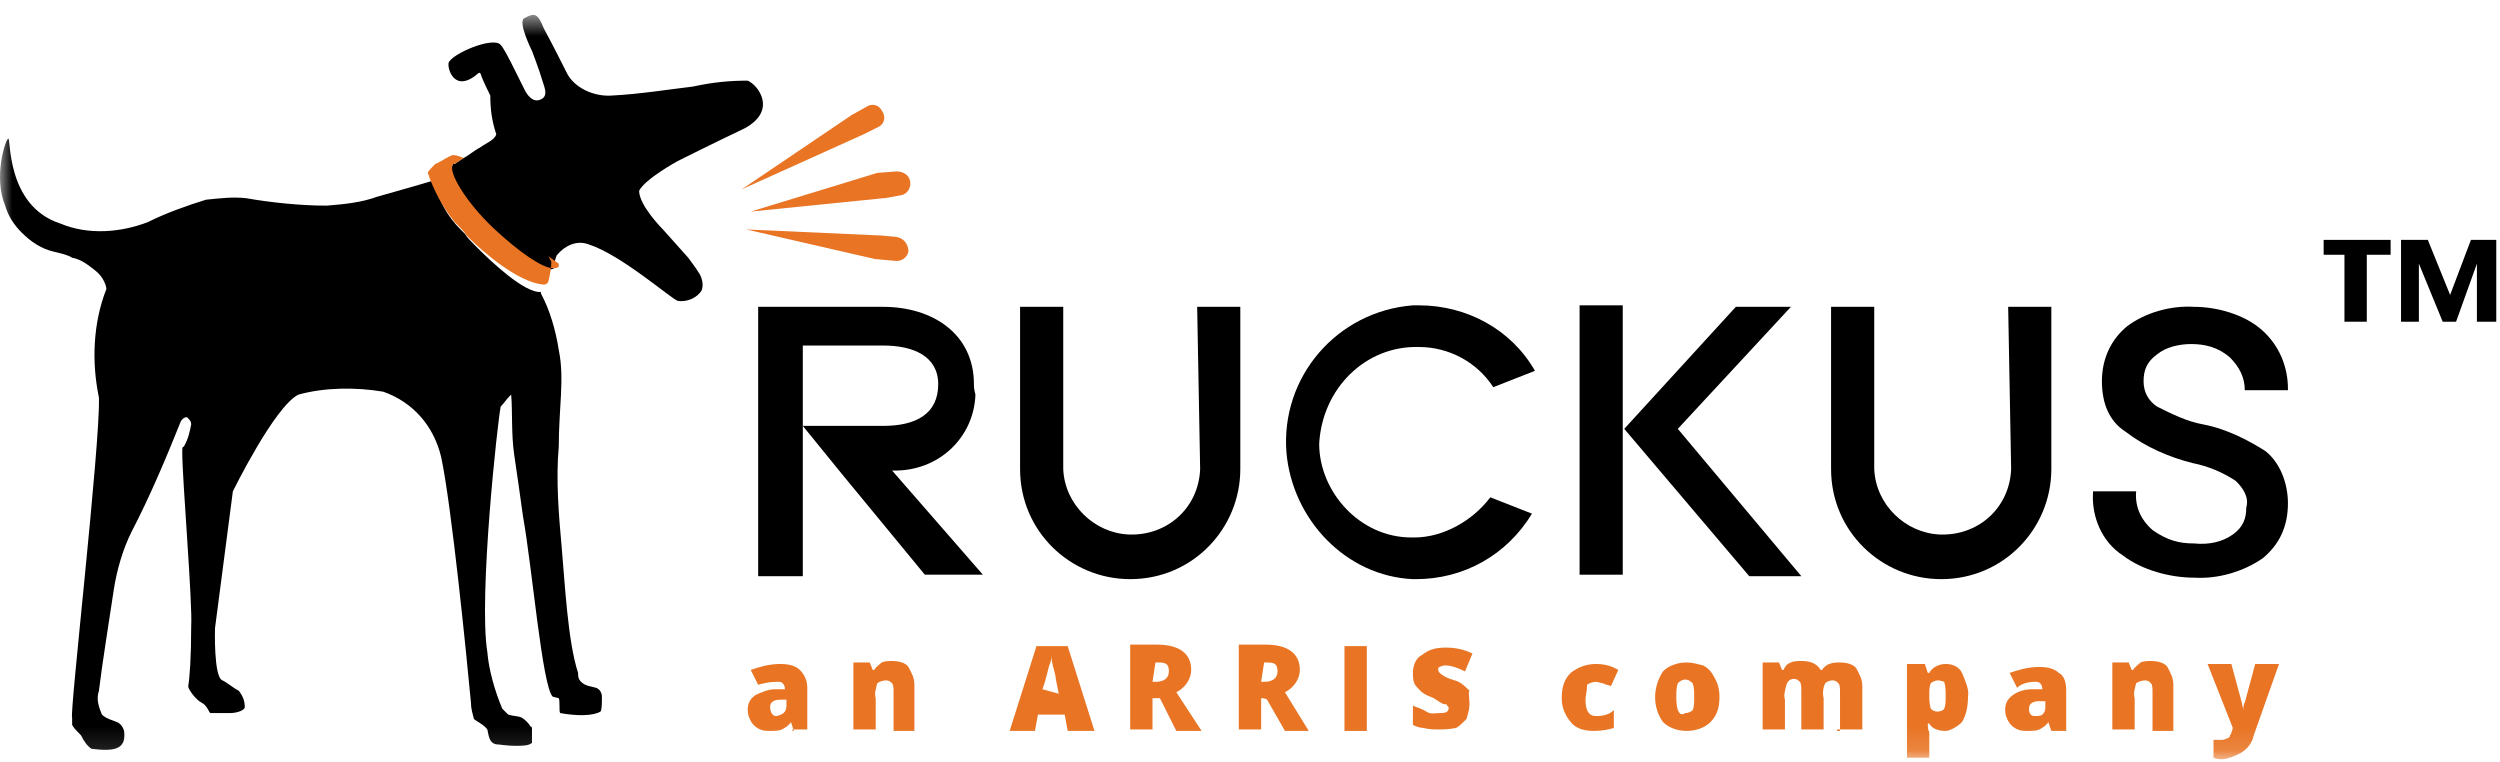 <?xml version="1.0" encoding="UTF-8"?>
<svg width="105px" height="32px" viewBox="0 0 105 32" version="1.1" xmlns="http://www.w3.org/2000/svg" xmlns:xlink="http://www.w3.org/1999/xlink">
    <!-- Generator: Sketch 51.1 (57501) - http://www.bohemiancoding.com/sketch -->
    <title>Group 34</title>
    <desc>Created with Sketch.</desc>
    <defs>
        <polygon id="path-1" points="0 31.875 104.843 31.875 104.843 0.613 0 0.613"></polygon>
    </defs>
    <g id="Design" stroke="none" stroke-width="1" fill="none" fill-rule="evenodd">
        <g id="Artboard" transform="translate(-889, -145)">
            <g id="Group-34" transform="translate(889, 145)">
                <polygon id="Fill-1" fill="#000000" points="103.78 10.074 102.905 12.387 101.968 10.074 100.843 10.074 100.843 13.512 101.593 13.512 101.593 11.074 102.593 13.512 103.155 13.512 104.03 11.074 104.03 13.512 104.843 13.512 104.843 10.074"></polygon>
                <polygon id="Fill-2" fill="#000000" points="97.593 10.7 98.467 10.7 98.467 13.512 99.405 13.512 99.405 10.7 100.406 10.7 100.406 10.075 97.593 10.075"></polygon>
                <polygon id="Fill-3" fill="#000000" points="70.468 18.012 75.218 12.887 72.905 12.887 68.218 18.012 73.468 24.199 75.655 24.199"></polygon>
                <g id="Group-33" transform="translate(0, 0.012)">
                    <path d="M50.406,19.688 C50.343,21.313 49.031,22.5 47.406,22.437 C45.968,22.375 44.718,21.187 44.656,19.688 L44.656,12.875 L42.843,12.875 L42.843,19.688 C42.843,22.313 44.968,24.312 47.468,24.312 C50.093,24.312 52.093,22.188 52.093,19.688 L52.093,12.875 L50.281,12.875 L50.406,19.688 Z" id="Fill-4" fill="#000000"></path>
                    <path d="M59.593,14.562 C60.843,14.562 62.03,15.187 62.718,16.25 L64.468,15.562 C63.468,13.812 61.593,12.812 59.593,12.812 L59.343,12.812 C56.156,13.062 53.78,15.812 54.031,19 C54.281,21.812 56.531,24.187 59.343,24.312 L59.468,24.312 C61.468,24.312 63.28,23.312 64.343,21.562 L62.593,20.875 C61.843,21.875 60.593,22.562 59.405,22.562 L59.281,22.562 C57.093,22.562 55.406,20.625 55.406,18.625 C55.531,16.312 57.343,14.5 59.593,14.562" id="Fill-6" fill="#000000"></path>
                    <mask id="mask-2" fill="white">
                        <use xlink:href="#path-1"></use>
                    </mask>
                    <g id="Clip-9"></g>
                    <polygon id="Fill-8" fill="#000000" mask="url(#mask-2)" points="66.343 24.125 68.155 24.125 68.155 12.812 66.343 12.812"></polygon>
                    <path d="M84.468,19.688 C84.405,21.313 83.093,22.5 81.468,22.437 C80.03,22.375 78.78,21.187 78.718,19.688 L78.718,12.875 L76.905,12.875 L76.905,19.688 C76.905,22.313 79.031,24.312 81.531,24.312 C84.156,24.312 86.156,22.188 86.156,19.688 L86.156,12.875 L84.343,12.875 L84.468,19.688 Z" id="Fill-10" fill="#000000" mask="url(#mask-2)"></path>
                    <path d="M40.905,16.125 C40.905,14 39.155,12.875 37.093,12.875 L31.843,12.875 L31.843,24.187 L33.718,24.187 L33.718,20.25 L33.718,17.937 L33.718,16.125 L33.718,14.5 L37.093,14.5 C38.343,14.5 39.405,14.937 39.405,16.125 C39.405,17.375 38.468,17.875 37.093,17.875 L33.718,17.875 L35.343,19.875 L38.843,24.125 L41.28,24.125 L37.468,19.75 C39.405,19.812 40.905,18.375 40.968,16.562 C40.905,16.312 40.905,16.25 40.905,16.125" id="Fill-11" fill="#000000" mask="url(#mask-2)"></path>
                    <path d="M92.53,17.813 C91.843,17.688 91.218,17.375 90.593,17.063 C90.218,16.812 90.03,16.438 90.03,16 C90.03,15.563 90.155,15.188 90.593,14.875 C90.968,14.563 91.53,14.438 92.03,14.438 C92.593,14.438 93.155,14.563 93.656,15 C94.03,15.375 94.281,15.813 94.281,16.375 L96.093,16.375 L96.093,16.313 C96.093,15.375 95.718,14.5 95.03,13.875 C94.281,13.188 93.093,12.875 92.155,12.875 C91.156,12.813 90.093,13.125 89.343,13.688 C88.656,14.25 88.28,15.063 88.28,16 C88.28,16.938 88.593,17.688 89.281,18.125 C90.093,18.75 91.093,19.188 92.093,19.438 C92.718,19.563 93.343,19.813 93.905,20.188 C94.218,20.5 94.468,20.874 94.343,21.313 C94.343,21.75 94.218,22.124 93.78,22.437 C93.343,22.749 92.78,22.875 92.155,22.813 C91.53,22.813 91.031,22.688 90.406,22.25 C89.968,21.875 89.655,21.313 89.718,20.625 L87.906,20.625 L87.906,20.688 C87.843,21.688 88.28,22.749 89.156,23.313 C89.968,23.938 91.156,24.25 92.155,24.25 C93.155,24.312 94.218,23.999 95.03,23.438 C95.718,22.875 96.093,22.124 96.093,21.125 C96.093,20.313 95.78,19.438 95.155,18.938 C94.468,18.5 93.531,18 92.53,17.813" id="Fill-12" fill="#000000" mask="url(#mask-2)"></path>
                    <path d="M36.28,5.625 L36.905,5.313 C37.155,5.188 37.218,4.875 37.03,4.625 C36.905,4.375 36.593,4.313 36.343,4.5 L35.78,4.813 L31.155,7.938 L36.28,5.625 Z" id="Fill-13" fill="#E87424" mask="url(#mask-2)"></path>
                    <path d="M36.843,7.25 L31.53,8.875 L37.093,8.313 L37.155,8.313 L37.843,8.188 C38.155,8.125 38.28,7.813 38.218,7.563 C38.155,7.313 37.905,7.188 37.655,7.188 L36.843,7.25 Z" id="Fill-14" fill="#E87424" mask="url(#mask-2)"></path>
                    <path d="M37.655,9.938 L36.968,9.875 L36.905,9.875 L31.343,9.625 L36.78,10.875 L36.843,10.875 L37.53,10.938 C37.843,11 38.093,10.812 38.155,10.562 C38.155,10.25 37.968,10 37.655,9.938" id="Fill-15" fill="#E87424" mask="url(#mask-2)"></path>
                    <path d="M28.468,6.75 C28.468,6.75 29.843,6.062 31.28,5.375 C32.655,4.625 31.843,3.562 31.405,3.375 C30.655,3.375 29.968,3.437 29.093,3.625 C28.03,3.75 26.905,3.937 25.718,4 C24.968,4.062 24.093,3.687 23.78,3 C23.78,3 23.155,1.75 22.843,1.187 C22.593,0.562 22.468,0.5 22.03,0.75 C21.718,0.875 22.343,2.125 22.343,2.125 C22.343,2.125 22.655,2.937 22.78,3.375 C22.905,3.75 23.03,4.062 22.655,4.187 C22.28,4.312 22.03,3.75 22.03,3.75 L21.468,2.625 C21.468,2.625 21.155,2 21.03,1.875 C20.718,1.5 18.968,2.25 18.843,2.625 C18.78,2.875 19.093,3.937 20.093,3.062 C20.155,3 20.218,3.125 20.218,3.187 C20.343,3.5 20.53,3.875 20.593,4 C20.593,4.562 20.655,5.062 20.843,5.625 C20.78,5.875 20.405,6 20.155,6.187 C19.905,6.312 19.718,6.5 19.468,6.625 L19.093,6.875 L19.03,6.875 C18.78,7.25 19.343,8.5 20.593,9.625 C21.53,10.562 22.593,11.312 23.03,11.312 C23.093,11.312 23.155,11.312 23.28,11.25 L23.28,11.187 L23.28,11.125 L23.28,11.062 L23.28,11 C23.343,10.875 23.343,10.75 23.405,10.687 C23.718,10.312 24.218,10.062 24.718,10.25 C26.093,10.687 28.218,12.562 28.468,12.625 C28.843,12.687 29.28,12.5 29.468,12.187 C29.593,11.875 29.405,11.5 29.343,11.437 C29.28,11.312 28.905,10.812 28.905,10.812 L27.843,9.625 C27.843,9.625 26.843,8.625 26.843,8 C27.093,7.5 28.468,6.75 28.468,6.75" id="Fill-16" fill="#000000" mask="url(#mask-2)"></path>
                    <path d="M20.03,10.375 L19.905,10.25 C19.78,10.125 19.593,9.938 19.53,9.813 L19.468,9.75 L19.343,9.625 C18.78,9.063 18.405,8.375 18.218,7.563 C17.843,7.688 16.28,8.125 15.843,8.25 C15.155,8.5 14.468,8.563 13.718,8.625 C12.655,8.625 11.405,8.5 10.343,8.313 C9.78,8.25 9.28,8.313 8.655,8.375 C7.843,8.625 6.968,8.938 6.218,9.313 C5.093,9.75 3.718,9.875 2.53,9.375 C0.218,8.625 0.468,5.688 0.343,5.813 C0.218,5.875 -0.282,7.438 0.218,8.625 C0.343,9.063 0.593,9.438 0.905,9.75 C1.28,10.125 1.718,10.438 2.28,10.563 C2.53,10.625 2.843,10.688 3.03,10.813 C3.405,10.875 3.718,11.125 4.03,11.375 C4.343,11.625 4.468,12 4.468,12.125 C3.905,13.563 3.843,15.188 4.155,16.688 C4.218,18.625 2.905,30.063 3.03,30.125 L3.03,30.438 C3.093,30.562 3.28,30.75 3.405,30.875 C3.53,31.125 3.655,31.313 3.843,31.438 C4.843,31.563 5.28,31.438 5.218,30.75 C5.218,30.625 5.093,30.375 4.905,30.313 C4.78,30.25 4.468,30.188 4.28,30 C4.155,29.688 4.03,29.375 4.155,29 C4.28,27.938 4.593,26 4.78,24.75 C4.905,23.938 5.155,23.063 5.53,22.313 C6.28,20.875 6.968,19.25 7.593,17.688 C7.655,17.563 7.843,17.437 7.905,17.563 C7.968,17.625 8.03,17.688 8.03,17.813 C7.968,18.125 7.905,18.438 7.718,18.75 C7.655,18.75 7.655,18.813 7.655,19 C7.655,20.125 8.093,25.313 8.03,26.313 C8.03,27.563 7.968,28.438 7.905,28.813 C7.905,28.938 8.218,29.375 8.468,29.5 C8.718,29.625 8.78,29.938 8.843,29.938 L9.655,29.938 C9.968,29.938 10.28,29.813 10.28,29.688 C10.28,29.438 10.218,29.25 10.03,29 C9.78,28.875 9.593,28.688 9.343,28.563 C8.968,28.438 9.03,26.375 9.03,26.375 L9.78,20.625 C9.78,20.625 11.53,17.063 12.53,16.563 C13.655,16.25 14.968,16.25 16.093,16.438 C17.343,16.875 18.218,17.875 18.53,19.188 C18.968,21.25 19.593,27.5 19.78,29.5 C19.78,29.75 19.843,29.938 19.905,30.188 C19.968,30.25 20.343,30.438 20.468,30.625 C20.53,30.875 20.53,31.188 20.843,31.25 C20.968,31.25 21.28,31.313 21.655,31.313 C21.905,31.313 22.218,31.313 22.343,31.187 L22.343,30.625 C22.343,30.562 22.343,30.5 22.28,30.5 C22.218,30.375 22.03,30.188 21.905,30.125 C21.78,30.063 21.53,30.063 21.343,30 C21.28,29.937 21.218,29.875 21.093,29.75 C20.78,29 20.53,28.125 20.468,27.375 C20.093,25.063 20.905,17.625 21.03,17.063 C21.155,16.938 21.28,16.75 21.405,16.625 L21.468,16.563 C21.53,17.188 21.468,18.188 21.593,19.063 C21.718,19.875 21.843,20.813 21.968,21.688 C22.343,23.75 22.78,28.875 23.218,29.25 L23.468,29.312 C23.53,29.438 23.468,29.875 23.53,29.937 C24.218,30.063 24.905,30.063 25.218,29.875 C25.28,29.813 25.28,29.5 25.28,29.25 C25.28,29.125 25.218,28.938 25.03,28.875 C24.843,28.813 24.593,28.813 24.405,28.625 C24.28,28.5 24.28,28.375 24.28,28.25 C23.843,26.938 23.718,24.375 23.593,23 C23.468,21.625 23.343,20.125 23.468,18.75 C23.468,17.125 23.718,15.875 23.468,14.688 C23.343,13.875 23.093,13 22.718,12.313 L22.718,12.25 C22.03,12.313 20.593,10.938 20.03,10.375" id="Fill-17" fill="#000000" mask="url(#mask-2)"></path>
                    <path d="M23.468,11.062 C23.468,11.125 23.468,11.125 23.468,11.062 L23.468,11.125 L23.468,11.187 C23.405,11.25 23.343,11.25 23.218,11.25 C22.78,11.25 21.78,10.562 20.718,9.562 C19.593,8.5 18.78,7.187 19.03,6.875 L19.093,6.875 L19.468,6.625 C19.343,6.562 19.155,6.5 19.03,6.5 C18.78,6.562 18.593,6.75 18.28,6.875 C18.155,7 17.968,7.187 17.968,7.25 C18.218,8 18.593,8.687 19.093,9.312 L19.155,9.375 L19.218,9.437 C19.343,9.562 19.53,9.75 19.593,9.875 L19.718,10 C20.28,10.562 21.718,11.812 22.78,11.937 L22.905,11.937 C23.03,11.875 23.03,11.812 23.03,11.812 C23.093,11.562 23.155,11.25 23.155,11 C23.155,10.937 23.093,10.875 23.03,10.75 L23.468,11.062 Z" id="Fill-18" fill="#E87424" mask="url(#mask-2)"></path>
                    <path d="M32.593,30.062 C32.656,30.062 32.843,30 32.906,29.937 C32.968,29.875 33.031,29.813 33.031,29.625 L33.031,29.375 L32.781,29.375 C32.468,29.375 32.343,29.5 32.343,29.687 C32.343,29.813 32.406,30.062 32.593,30.062 Z M33.343,30.687 L33.218,30.312 C33.156,30.438 32.968,30.563 32.843,30.625 C32.718,30.687 32.531,30.687 32.281,30.687 C32.031,30.687 31.843,30.625 31.655,30.438 C31.53,30.312 31.405,30.062 31.405,29.813 C31.405,29.562 31.468,29.375 31.718,29.188 C31.968,29.062 32.281,28.937 32.531,28.937 L32.968,28.937 C32.968,28.812 32.906,28.625 32.718,28.625 L32.593,28.625 C32.343,28.625 32.031,28.687 31.843,28.75 L31.53,28.125 C31.905,28 32.281,27.875 32.781,27.875 C33.093,27.875 33.406,27.938 33.593,28.125 C33.781,28.312 33.906,28.563 33.906,28.875 L33.906,30.625 L33.281,30.625 L33.281,30.687 L33.343,30.687 Z" id="Fill-19" fill="#E87424" mask="url(#mask-2)"></path>
                    <path d="M37.53,30.687 L37.53,29.062 C37.53,28.937 37.53,28.75 37.468,28.688 C37.405,28.625 37.343,28.563 37.218,28.563 C37.093,28.563 36.905,28.625 36.843,28.688 C36.78,28.937 36.718,29.125 36.78,29.313 L36.78,30.625 L35.843,30.625 L35.843,27.812 L36.53,27.812 L36.655,28.125 L36.718,28.125 C36.78,28 36.968,27.875 37.03,27.812 C37.155,27.75 37.343,27.75 37.468,27.75 C37.718,27.75 38.03,27.812 38.155,28 C38.28,28.25 38.405,28.437 38.405,28.75 L38.405,30.687 L37.468,30.687 L37.53,30.687 Z" id="Fill-20" fill="#E87424" mask="url(#mask-2)"></path>
                    <path d="M44.468,29.125 L44.343,28.5 C44.343,28.375 44.281,28.187 44.218,27.938 C44.156,27.687 44.156,27.562 44.156,27.5 C44.156,27.562 44.156,27.75 44.093,27.875 C44.031,28 43.968,28.437 43.781,28.937 L44.468,29.125 Z M44.843,30.687 L44.718,30 L43.593,30 L43.468,30.687 L42.406,30.687 L43.531,27.125 L44.843,27.125 L45.968,30.687 L44.843,30.687 Z" id="Fill-21" fill="#E87424" mask="url(#mask-2)"></path>
                    <path d="M48.405,28.625 L48.53,28.625 C48.843,28.625 49.093,28.5 49.093,28.187 C49.093,27.875 48.968,27.812 48.655,27.812 L48.53,27.812 L48.405,28.625 Z M48.405,29.312 L48.405,30.625 L47.468,30.625 L47.468,27.062 L48.593,27.062 C49.53,27.062 50.03,27.437 50.03,28.125 C50.03,28.5 49.78,28.875 49.405,29.062 L50.468,30.687 L49.405,30.687 L48.718,29.312 L48.405,29.312 Z" id="Fill-22" fill="#E87424" mask="url(#mask-2)"></path>
                    <path d="M52.968,28.625 L53.093,28.625 C53.405,28.625 53.656,28.5 53.656,28.187 C53.656,27.875 53.53,27.812 53.218,27.812 L53.093,27.812 L52.968,28.625 Z M52.968,29.312 L52.968,30.625 L52.03,30.625 L52.03,27.062 L53.155,27.062 C54.093,27.062 54.593,27.437 54.593,28.125 C54.593,28.5 54.343,28.875 53.968,29.062 L54.968,30.687 L53.968,30.687 L53.218,29.375 C53.155,29.312 52.968,29.312 52.968,29.312 Z" id="Fill-23" fill="#E87424" mask="url(#mask-2)"></path>
                    <polygon id="Fill-24" fill="#E87424" mask="url(#mask-2)" points="56.468 30.688 57.406 30.688 57.406 27.125 56.468 27.125"></polygon>
                    <path d="M61.718,29.562 C61.718,29.812 61.655,29.937 61.593,30.187 C61.468,30.312 61.28,30.5 61.156,30.562 C60.843,30.625 60.593,30.625 60.405,30.625 C60.218,30.625 60.03,30.625 59.78,30.562 C59.655,30.562 59.468,30.5 59.343,30.437 L59.343,29.625 C59.468,29.687 59.718,29.75 59.906,29.875 C60.093,30 60.28,29.937 60.468,29.937 C60.531,29.937 60.718,29.937 60.78,29.875 C60.843,29.812 60.843,29.75 60.843,29.75 C60.843,29.687 60.843,29.687 60.78,29.625 C60.78,29.562 60.718,29.562 60.655,29.562 C60.593,29.562 60.405,29.437 60.218,29.312 C60.093,29.25 59.843,29.187 59.655,29 C59.593,28.937 59.405,28.75 59.405,28.687 C59.343,28.562 59.343,28.375 59.343,28.25 C59.343,27.937 59.468,27.625 59.718,27.5 C60.03,27.25 60.343,27.187 60.718,27.187 C61.093,27.187 61.468,27.25 61.843,27.437 L61.53,28.187 C61.28,28.062 60.968,27.937 60.718,27.937 C60.655,27.937 60.593,27.937 60.468,28 C60.405,28 60.405,28.062 60.405,28.125 C60.405,28.187 60.468,28.25 60.468,28.25 C60.593,28.375 60.843,28.5 61.093,28.562 C61.343,28.625 61.53,28.812 61.718,29 C61.655,29.062 61.718,29.312 61.718,29.562" id="Fill-25" fill="#E87424" mask="url(#mask-2)"></path>
                    <path d="M66.968,30.687 C66.592,30.687 66.218,30.625 65.967,30.312 C65.718,30 65.593,29.687 65.593,29.313 C65.593,28.937 65.655,28.563 65.967,28.25 C66.28,28 66.656,27.875 67.031,27.875 C67.343,27.875 67.656,27.938 67.968,28.125 L67.656,28.812 C67.593,28.75 67.406,28.75 67.343,28.688 C67.281,28.688 67.093,28.625 67.031,28.625 C66.905,28.625 66.718,28.688 66.656,28.75 C66.656,29.062 66.592,29.188 66.592,29.375 C66.592,29.813 66.718,30.062 67.031,30.062 C67.343,30.062 67.593,30 67.781,29.813 L67.781,30.563 C67.593,30.625 67.281,30.687 66.968,30.687" id="Fill-26" fill="#E87424" mask="url(#mask-2)"></path>
                    <path d="M70.406,29.25 C70.406,29.375 70.406,29.625 70.468,29.812 C70.531,29.938 70.593,30.062 70.781,29.938 C70.906,29.938 71.031,29.875 71.093,29.812 C71.156,29.687 71.156,29.437 71.156,29.25 C71.156,29.062 71.156,28.875 71.093,28.687 C70.967,28.562 70.781,28.437 70.531,28.625 L70.468,28.687 C70.406,28.875 70.406,29 70.406,29.25 M72.217,29.25 C72.217,29.625 72.156,30 71.843,30.312 C71.592,30.563 71.218,30.687 70.843,30.687 C70.468,30.687 70.093,30.562 69.843,30.312 C69.405,29.687 69.405,28.875 69.843,28.187 C70.093,27.937 70.468,27.812 70.843,27.812 C71.093,27.812 71.28,27.875 71.531,27.937 C71.781,28.063 71.905,28.25 71.968,28.376 C72.156,28.687 72.217,28.937 72.217,29.25" id="Fill-27" fill="#E87424" mask="url(#mask-2)"></path>
                    <path d="M77.281,30.687 L77.281,29.062 C77.281,28.937 77.281,28.75 77.217,28.688 C77.156,28.625 77.093,28.563 76.968,28.563 C76.843,28.563 76.718,28.625 76.656,28.688 C76.592,28.812 76.531,29.062 76.592,29.313 L76.592,30.625 L75.655,30.625 L75.655,29 C75.655,28.875 75.655,28.687 75.593,28.625 C75.531,28.563 75.468,28.5 75.342,28.5 C75.218,28.5 75.093,28.563 75.03,28.75 C74.968,29 74.906,29.188 74.968,29.375 L74.968,30.625 L74.031,30.625 L74.031,27.812 L74.717,27.812 L74.843,28.125 L74.906,28.125 C74.968,28 75.03,27.875 75.218,27.812 C75.342,27.75 75.531,27.75 75.655,27.75 C75.967,27.75 76.28,27.812 76.468,28.125 L76.531,28.125 C76.592,28 76.781,27.875 76.843,27.875 C76.968,27.812 77.156,27.812 77.281,27.812 C77.53,27.812 77.842,27.875 77.968,28.063 C78.093,28.312 78.218,28.5 78.218,28.812 L78.218,30.625 L77.156,30.625 L77.156,30.687 L77.281,30.687 Z" id="Fill-28" fill="#E87424" mask="url(#mask-2)"></path>
                    <path d="M81.405,28.563 C81.28,28.563 81.156,28.625 81.093,28.687 C81.03,28.812 81.03,29 81.03,29.125 L81.03,29.188 C81.03,29.312 81.03,29.563 81.093,29.75 C81.156,29.813 81.218,29.875 81.405,29.875 C81.468,29.875 81.655,29.813 81.655,29.75 C81.718,29.625 81.718,29.437 81.718,29.188 C81.718,29.063 81.718,28.812 81.655,28.625 C81.655,28.625 81.468,28.563 81.405,28.563 M81.718,30.687 C81.468,30.687 81.156,30.625 81.03,30.375 L80.968,30.375 C80.968,30.5 80.968,30.625 81.03,30.75 L81.03,31.812 L80.093,31.812 L80.093,27.875 L80.843,27.875 L80.968,28.25 L81.03,28.25 C81.156,28 81.468,27.875 81.718,27.875 C82.03,27.875 82.28,28 82.406,28.25 C82.53,28.563 82.718,28.938 82.655,29.25 C82.655,29.625 82.593,30 82.406,30.313 C82.218,30.5 81.905,30.687 81.718,30.687" id="Fill-29" fill="#E87424" mask="url(#mask-2)"></path>
                    <path d="M85.468,30.062 C85.531,30.062 85.718,30.062 85.78,30 C85.843,29.938 85.905,29.875 85.905,29.687 L85.905,29.437 L85.655,29.437 C85.343,29.437 85.218,29.562 85.218,29.75 C85.218,29.937 85.28,30.062 85.468,30.062 Z M86.156,30.687 L86.03,30.312 C85.968,30.438 85.78,30.563 85.655,30.625 C85.531,30.687 85.343,30.687 85.093,30.687 C84.843,30.687 84.655,30.625 84.468,30.438 C84.343,30.312 84.218,30.062 84.218,29.813 C84.218,29.562 84.281,29.375 84.53,29.188 C84.78,29 85.093,28.937 85.343,28.937 L85.78,28.937 C85.78,28.812 85.718,28.625 85.531,28.625 L85.468,28.625 C85.218,28.625 84.906,28.687 84.718,28.875 L84.405,28.25 C84.78,28.125 85.155,28 85.655,28 C85.968,28 86.28,28.062 86.468,28.25 C86.718,28.375 86.781,28.687 86.781,29 L86.781,30.687 L86.093,30.687 L86.156,30.687 Z" id="Fill-30" fill="#E87424" mask="url(#mask-2)"></path>
                    <path d="M90.406,30.687 L90.406,29.062 C90.406,28.937 90.406,28.75 90.342,28.688 C90.281,28.625 90.218,28.563 90.093,28.563 C89.968,28.563 89.781,28.625 89.717,28.688 C89.656,28.937 89.593,29.125 89.656,29.313 L89.656,30.625 L88.718,30.625 L88.718,27.812 L89.405,27.812 L89.531,28.125 L89.593,28.125 C89.656,28 89.843,27.875 89.906,27.812 C90.03,27.75 90.218,27.75 90.342,27.75 C90.593,27.75 90.906,27.812 91.031,28 C91.156,28.25 91.28,28.437 91.28,28.75 L91.28,30.687 L90.342,30.687 L90.406,30.687 Z" id="Fill-31" fill="#E87424" mask="url(#mask-2)"></path>
                    <path d="M92.718,27.875 L93.718,27.875 L94.156,29.5 C94.156,29.562 94.218,29.75 94.218,29.813 C94.218,29.75 94.218,29.562 94.281,29.5 L94.718,27.875 L95.718,27.875 L94.656,30.875 C94.593,31.187 94.405,31.437 94.093,31.625 C93.843,31.75 93.531,31.875 93.343,31.875 C93.218,31.875 93.093,31.875 92.968,31.813 L92.968,31.063 L93.28,31.063 C93.343,31.063 93.406,31.063 93.531,31 C93.593,31 93.656,30.937 93.656,30.875 C93.718,30.812 93.718,30.75 93.78,30.563 L92.718,27.875 Z" id="Fill-32" fill="#E87424" mask="url(#mask-2)"></path>
                </g>
            </g>
        </g>
    </g>
</svg>